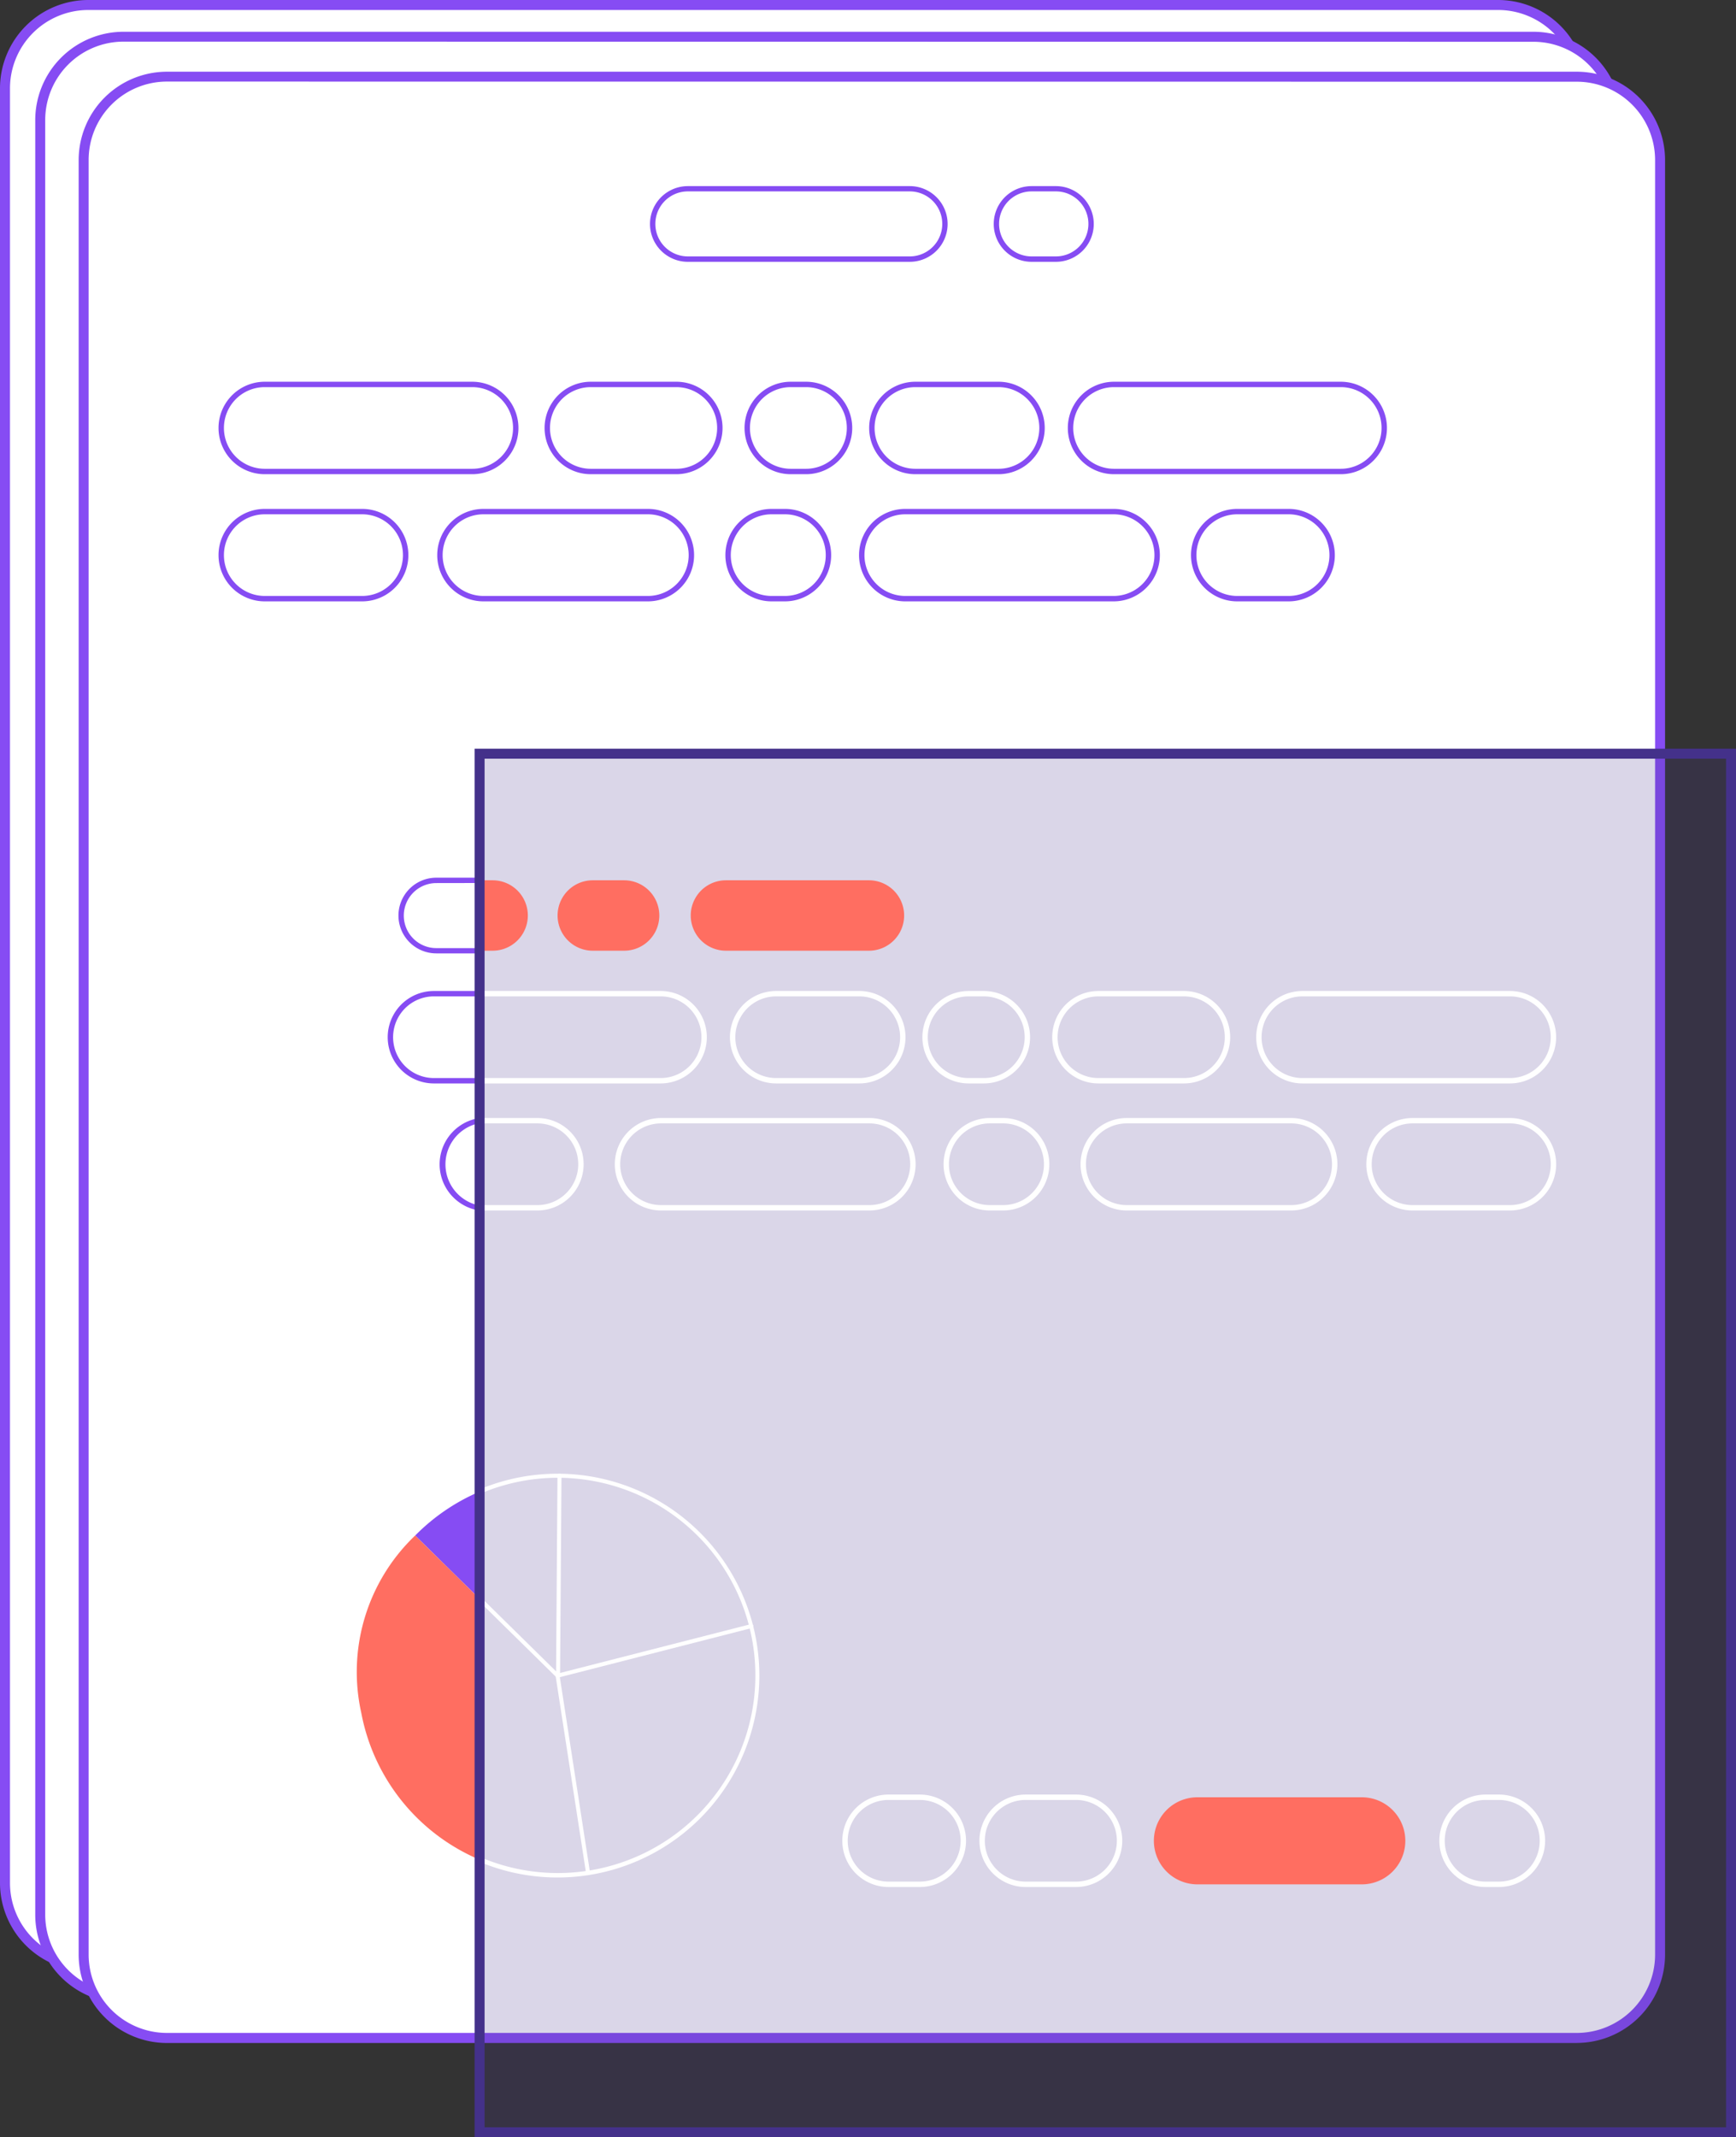 <svg id="Group_34" data-name="Group 34" xmlns="http://www.w3.org/2000/svg" xmlns:xlink="http://www.w3.org/1999/xlink" width="78.015" height="96" viewBox="0 0 78.015 96">
  <rect x="0" y="0" width="78.015" height="96" fill="#333333" stroke="none"/>
  <defs>
    <clipPath id="clip-path">
      <rect id="Rectangle_53" data-name="Rectangle 53" width="78.015" height="96" fill="none"/>
    </clipPath>
    <clipPath id="clip-path-3">
      <rect id="Rectangle_51" data-name="Rectangle 51" width="56.238" height="61.922" fill="none"/>
    </clipPath>
  </defs>
  <g id="Group_24" data-name="Group 24" clip-path="url(#clip-path)">
    <g id="Group_23" data-name="Group 23">
      <g id="Group_22" data-name="Group 22" clip-path="url(#clip-path)">
        <path id="Path_83" data-name="Path 83" d="M69.1,90.1H5.741A3.741,3.741,0,0,1,2,86.357V5.742A3.741,3.741,0,0,1,5.741,2H69.1a3.741,3.741,0,0,1,3.741,3.741V86.357A3.741,3.741,0,0,1,69.1,90.1" transform="translate(-1.776 -1.777)" fill="#fff"/>
        <path id="Path_84" data-name="Path 84" d="M67.327,88.546H3.966A3.97,3.97,0,0,1,0,84.58V3.966A3.97,3.97,0,0,1,3.966,0H67.327a3.97,3.97,0,0,1,3.966,3.966V84.58a3.97,3.97,0,0,1-3.966,3.966M3.966.449A3.521,3.521,0,0,0,.449,3.966V84.58A3.521,3.521,0,0,0,3.966,88.1H67.327a3.521,3.521,0,0,0,3.517-3.517V3.966A3.521,3.521,0,0,0,67.327.449Z" fill="#864cf3"/>
        <path id="Path_85" data-name="Path 85" d="M83.231,102.82H19.869a3.741,3.741,0,0,1-3.741-3.741V18.464a3.741,3.741,0,0,1,3.741-3.741H83.231a3.741,3.741,0,0,1,3.741,3.741V99.079a3.741,3.741,0,0,1-3.741,3.741" transform="translate(-14.32 -13.072)" fill="#fff"/>
        <path id="Path_86" data-name="Path 86" d="M81.455,101.269H18.093A3.97,3.97,0,0,1,14.128,97.3V16.689a3.97,3.97,0,0,1,3.965-3.966H81.455a3.97,3.97,0,0,1,3.965,3.966V97.3a3.97,3.97,0,0,1-3.965,3.966m-63.362-88.1a3.521,3.521,0,0,0-3.517,3.517V97.3a3.521,3.521,0,0,0,3.517,3.517H81.455A3.521,3.521,0,0,0,84.972,97.3V16.689a3.521,3.521,0,0,0-3.517-3.517Z" transform="translate(-12.544 -11.296)" fill="#864cf3"/>
        <path id="Path_87" data-name="Path 87" d="M100.631,118.82H37.269a3.741,3.741,0,0,1-3.741-3.741V34.464a3.741,3.741,0,0,1,3.741-3.741h63.362a3.741,3.741,0,0,1,3.741,3.741v80.615a3.741,3.741,0,0,1-3.741,3.741" transform="translate(-29.769 -27.278)" fill="#fff"/>
        <path id="Path_88" data-name="Path 88" d="M98.855,117.269H35.493a3.97,3.97,0,0,1-3.965-3.966V32.689a3.97,3.97,0,0,1,3.965-3.966H98.855a3.97,3.97,0,0,1,3.965,3.966V113.3a3.97,3.97,0,0,1-3.965,3.966m-63.362-88.1a3.521,3.521,0,0,0-3.517,3.517V113.3a3.521,3.521,0,0,0,3.517,3.517H98.855a3.521,3.521,0,0,0,3.517-3.517V32.689a3.521,3.521,0,0,0-3.517-3.517Z" transform="translate(-27.993 -25.502)" fill="#864cf3"/>
        <path id="Path_89" data-name="Path 89" d="M272.161,77.92h-9.974a1.7,1.7,0,0,1,0-3.4h9.974a1.7,1.7,0,1,1,0,3.4m-9.974-3.163a1.46,1.46,0,0,0,0,2.92h9.974a1.46,1.46,0,0,0,0-2.92Z" transform="translate(-231.276 -66.16)" fill="#864cf3"/>
        <path id="Path_90" data-name="Path 90" d="M401.054,77.92h-1.095a1.7,1.7,0,0,1,0-3.4h1.095a1.7,1.7,0,0,1,0,3.4m-1.095-3.163a1.46,1.46,0,1,0,0,2.92h1.095a1.46,1.46,0,1,0,0-2.92Z" transform="translate(-353.601 -66.16)" fill="#864cf3"/>
        <path id="Path_91" data-name="Path 91" d="M98.984,157.1H89.659a2.076,2.076,0,1,1,0-4.153h9.325a2.076,2.076,0,0,1,0,4.153m-9.325-3.911a1.834,1.834,0,1,0,0,3.668h9.325a1.834,1.834,0,1,0,0-3.668Z" transform="translate(-77.762 -135.8)" fill="#864cf3"/>
        <path id="Path_92" data-name="Path 92" d="M224.185,157.1H220.34a2.076,2.076,0,1,1,0-4.153h3.844a2.076,2.076,0,0,1,0,4.153m-3.844-3.911a1.834,1.834,0,1,0,0,3.668h3.844a1.834,1.834,0,1,0,0-3.668Z" transform="translate(-193.79 -135.8)" fill="#864cf3"/>
        <path id="Path_93" data-name="Path 93" d="M301.189,157.1H300.5a2.076,2.076,0,1,1,0-4.153h.686a2.076,2.076,0,1,1,0,4.153m-.686-3.911a1.834,1.834,0,1,0,0,3.668h.686a1.834,1.834,0,1,0,0-3.668Z" transform="translate(-264.964 -135.8)" fill="#864cf3"/>
        <path id="Path_94" data-name="Path 94" d="M94.038,208H89.659a2.076,2.076,0,1,1,0-4.153h4.378a2.076,2.076,0,0,1,0,4.153m-4.378-3.911a1.834,1.834,0,1,0,0,3.668h4.378a1.834,1.834,0,0,0,0-3.668Z" transform="translate(-77.762 -180.988)" fill="#864cf3"/>
        <path id="Path_95" data-name="Path 95" d="M184.712,208h-7.389a2.076,2.076,0,1,1,0-4.153h7.389a2.076,2.076,0,1,1,0,4.153m-7.389-3.911a1.834,1.834,0,1,0,0,3.668h7.389a1.834,1.834,0,1,0,0-3.668Z" transform="translate(-155.597 -180.988)" fill="#864cf3"/>
        <path id="Path_96" data-name="Path 96" d="M293.378,208h-.6a2.076,2.076,0,1,1,0-4.153h.6a2.076,2.076,0,0,1,0,4.153m-.6-3.911a1.834,1.834,0,1,0,0,3.668h.6a1.834,1.834,0,0,0,0-3.668Z" transform="translate(-258.103 -180.988)" fill="#864cf3"/>
        <path id="Path_97" data-name="Path 97" d="M355.739,208h-9.364a2.076,2.076,0,1,1,0-4.153h9.364a2.076,2.076,0,1,1,0,4.153m-9.364-3.911a1.834,1.834,0,1,0,0,3.668h9.364a1.834,1.834,0,0,0,0-3.668Z" transform="translate(-305.693 -180.988)" fill="#864cf3"/>
        <path id="Path_98" data-name="Path 98" d="M481.735,208h-2.31a2.076,2.076,0,1,1,0-4.153h2.31a2.076,2.076,0,1,1,0,4.153m-2.31-3.911a1.834,1.834,0,1,0,0,3.668h2.31a1.834,1.834,0,1,0,0-3.668Z" transform="translate(-423.825 -180.988)" fill="#864cf3"/>
        <path id="Path_99" data-name="Path 99" d="M354.168,157.1h-3.736a2.076,2.076,0,0,1,0-4.153h3.736a2.076,2.076,0,1,1,0,4.153m-3.736-3.911a1.834,1.834,0,1,0,0,3.668h3.736a1.834,1.834,0,1,0,0-3.668Z" transform="translate(-309.295 -135.8)" fill="#864cf3"/>
        <path id="Path_100" data-name="Path 100" d="M440.242,157.1H430.054a2.076,2.076,0,0,1,0-4.153h10.188a2.076,2.076,0,1,1,0,4.153m-10.188-3.911a1.834,1.834,0,0,0,0,3.668h10.188a1.834,1.834,0,1,0,0-3.668Z" transform="translate(-379.99 -135.8)" fill="#864cf3"/>
        <g id="Group_21" data-name="Group 21" transform="translate(21.553 33.854)" opacity="0.2">
          <g id="Group_20" data-name="Group 20">
            <g id="Group_19" data-name="Group 19" clip-path="url(#clip-path-3)">
              <rect id="Rectangle_50" data-name="Rectangle 50" width="56.238" height="61.922" transform="translate(0)" fill="#44318a"/>
            </g>
          </g>
        </g>
        <path id="Path_101" data-name="Path 101" d="M192.8,355.8h-.589v-3.163h.589a1.581,1.581,0,1,1,0,3.163" transform="translate(-170.661 -313.096)" fill="#ff6e61"/>
        <path id="Path_102" data-name="Path 102" d="M226.464,355.8h-1.409a1.581,1.581,0,1,1,0-3.163h1.409a1.581,1.581,0,1,1,0,3.163" transform="translate(-198.416 -313.096)" fill="#ff6e61"/>
        <path id="Path_103" data-name="Path 103" d="M284.85,355.8h-6.427a1.581,1.581,0,0,1,0-3.163h6.427a1.581,1.581,0,1,1,0,3.163" transform="translate(-245.8 -313.096)" fill="#ff6e61"/>
        <path id="Path_104" data-name="Path 104" d="M514.878,401.134h-9.325a2.076,2.076,0,0,1,0-4.153h9.325a2.076,2.076,0,1,1,0,4.153m-9.325-3.911a1.834,1.834,0,0,0,0,3.669h9.325a1.834,1.834,0,1,0,0-3.669Z" transform="translate(-447.023 -352.468)" fill="#fff"/>
        <path id="Path_105" data-name="Path 105" d="M427.6,401.134h-3.844a2.076,2.076,0,1,1,0-4.153H427.6a2.076,2.076,0,0,1,0,4.153m-3.844-3.911a1.834,1.834,0,1,0,0,3.669H427.6a1.834,1.834,0,1,0,0-3.669Z" transform="translate(-374.393 -352.468)" fill="#fff"/>
        <path id="Path_106" data-name="Path 106" d="M372.439,401.134h-.686a2.076,2.076,0,0,1,0-4.153h.686a2.076,2.076,0,1,1,0,4.153m-.686-3.911a1.834,1.834,0,1,0,0,3.669h.686a1.834,1.834,0,1,0,0-3.669Z" transform="translate(-328.225 -352.468)" fill="#fff"/>
        <path id="Path_107" data-name="Path 107" d="M554.051,452.028h-4.378a2.076,2.076,0,1,1,0-4.153h4.378a2.076,2.076,0,0,1,0,4.153m-4.378-3.911a1.834,1.834,0,1,0,0,3.669h4.378a1.834,1.834,0,0,0,0-3.669Z" transform="translate(-486.195 -397.656)" fill="#fff"/>
        <path id="Path_108" data-name="Path 108" d="M442.544,452.028h-7.389a2.076,2.076,0,1,1,0-4.153h7.389a2.076,2.076,0,1,1,0,4.153m-7.389-3.911a1.834,1.834,0,1,0,0,3.669h7.389a1.834,1.834,0,1,0,0-3.669Z" transform="translate(-384.519 -397.656)" fill="#fff"/>
        <path id="Path_109" data-name="Path 109" d="M380.826,452.028h-.6a2.076,2.076,0,1,1,0-4.153h.6a2.076,2.076,0,1,1,0,4.153m-.6-3.911a1.834,1.834,0,1,0,0,3.669h.6a1.834,1.834,0,1,0,0-3.669Z" transform="translate(-335.746 -397.656)" fill="#fff"/>
        <path id="Path_110" data-name="Path 110" d="M257.856,452.028h-9.364a2.076,2.076,0,1,1,0-4.153h9.364a2.076,2.076,0,0,1,0,4.153m-9.364-3.911a1.834,1.834,0,1,0,0,3.669h9.364a1.834,1.834,0,0,0,0-3.669Z" transform="translate(-218.786 -397.656)" fill="#fff"/>
        <path id="Path_111" data-name="Path 111" d="M180.659,452.028h-2.31a2.076,2.076,0,1,1,0-4.153h2.31a2.076,2.076,0,0,1,0,4.153m-2.31-3.911a1.834,1.834,0,1,0,0,3.669h2.31a1.834,1.834,0,0,0,0-3.669Z" transform="translate(-156.508 -397.656)" fill="#fff"/>
        <path id="Path_112" data-name="Path 112" d="M298.362,401.134h-3.736a2.076,2.076,0,0,1,0-4.153h3.736a2.076,2.076,0,0,1,0,4.153m-3.736-3.911a1.834,1.834,0,1,0,0,3.669h3.736a1.834,1.834,0,0,0,0-3.669Z" transform="translate(-259.746 -352.468)" fill="#fff"/>
        <path id="Path_113" data-name="Path 113" d="M167.653,401.134H157.465a2.076,2.076,0,1,1,0-4.153h10.188a2.076,2.076,0,0,1,0,4.153m-10.188-3.911a1.834,1.834,0,1,0,0,3.669h10.188a1.834,1.834,0,0,0,0-3.669Z" transform="translate(-137.965 -352.468)" fill="#fff"/>
        <path id="Path_114" data-name="Path 114" d="M341.11,723.048H339.7a2.076,2.076,0,1,1,0-4.153h1.406a2.076,2.076,0,1,1,0,4.153m-1.406-3.911a1.834,1.834,0,1,0,0,3.668h1.406a1.834,1.834,0,1,0,0-3.668Z" transform="translate(-299.77 -638.287)" fill="#fff"/>
        <path id="Path_115" data-name="Path 115" d="M396.887,723.048h-2.265a2.076,2.076,0,1,1,0-4.153h2.265a2.076,2.076,0,1,1,0,4.153m-2.265-3.911a1.834,1.834,0,1,0,0,3.668h2.265a1.834,1.834,0,0,0,0-3.668Z" transform="translate(-348.53 -638.287)" fill="#fff"/>
        <path id="Path_116" data-name="Path 116" d="M471.787,723.886H464.4a1.955,1.955,0,1,1,0-3.911h7.389a1.955,1.955,0,1,1,0,3.911" transform="translate(-410.59 -639.245)" fill="#ff6e61"/>
        <path id="Path_117" data-name="Path 117" d="M579.5,723.048h-.6a2.076,2.076,0,1,1,0-4.153h.6a2.076,2.076,0,0,1,0,4.153m-.6-3.911a1.834,1.834,0,1,0,0,3.668h.6a1.834,1.834,0,0,0,0-3.668Z" transform="translate(-512.14 -638.287)" fill="#fff"/>
        <path id="Path_118" data-name="Path 118" d="M151.677,608.528a9.069,9.069,0,1,1,9.067-9.067,9.077,9.077,0,0,1-9.067,9.067m0-17.955a8.877,8.877,0,1,0,2.42.333,8.9,8.9,0,0,0-2.42-.333" transform="translate(-126.619 -524.194)" fill="#fff"/>
        <path id="Path_119" data-name="Path 119" d="M224.134,661.884a.09.09,0,0,1-.089-.076l-1.371-8.873a.09.09,0,0,1,.066-.1l8.7-2.226a.09.09,0,1,1,.044.174l-8.62,2.206,1.359,8.792a.09.09,0,0,1-.075.1h-.014" transform="translate(-197.705 -577.654)" fill="#fff"/>
        <path id="Path_120" data-name="Path 120" d="M172.084,620.794a.09.09,0,0,1-.063-.026l-6.4-6.295a.09.09,0,1,1,.126-.128l6.4,6.295a.09.09,0,0,1-.063.154" transform="translate(-147.026 -545.437)" fill="#fff"/>
        <path id="Path_121" data-name="Path 121" d="M222.945,599.549h0a.09.09,0,0,1-.089-.091l.064-8.972a.093.093,0,0,1,.091-.089.09.09,0,0,1,.089.09l-.064,8.972a.09.09,0,0,1-.09.089" transform="translate(-197.867 -524.198)" fill="#fff"/>
        <path id="Path_122" data-name="Path 122" d="M163.334,354.961h-1.945a1.7,1.7,0,0,1,0-3.4h1.945a.121.121,0,0,1,.121.121v3.163a.121.121,0,0,1-.121.121m-1.945-3.163a1.46,1.46,0,0,0,0,2.921h1.824V351.8Z" transform="translate(-141.782 -312.137)" fill="#864cf3"/>
        <path id="Path_123" data-name="Path 123" d="M159.518,401.134h-2.053a2.076,2.076,0,1,1,0-4.153h2.053a.121.121,0,0,1,.121.121v3.911a.121.121,0,0,1-.121.121m-2.053-3.911a1.834,1.834,0,1,0,0,3.669H159.4v-3.669Z" transform="translate(-137.965 -352.468)" fill="#864cf3"/>
        <path id="Path_124" data-name="Path 124" d="M178.241,452.028h-.078l-.025,0a2.1,2.1,0,0,1,0-4.148l.025,0h.078a.121.121,0,0,1,.043.234v3.685a.121.121,0,0,1-.043.234m-.2-3.9a1.883,1.883,0,0,0,0,3.646Z" transform="translate(-156.611 -397.656)" fill="#864cf3"/>
        <path id="Path_125" data-name="Path 125" d="M169.29,597.53v4.82l-2.895-2.847a9.06,9.06,0,0,1,2.895-1.972" transform="translate(-147.737 -530.53)" fill="#864cf3"/>
        <path id="Path_126" data-name="Path 126" d="M148.616,629.682a8.956,8.956,0,0,1-5.315-6.588,8.468,8.468,0,0,1,2.42-7.974l2.895,2.847Z" transform="translate(-127.064 -546.148)" fill="#ff6e61"/>
        <path id="Path_127" data-name="Path 127" d="M246.9,362.294H190.213v-62.37H246.9Zm-56.238-.448h55.79V300.373h-55.79Z" transform="translate(-168.885 -266.294)" fill="#44318a"/>
      </g>
    </g>
  </g>
</svg>
